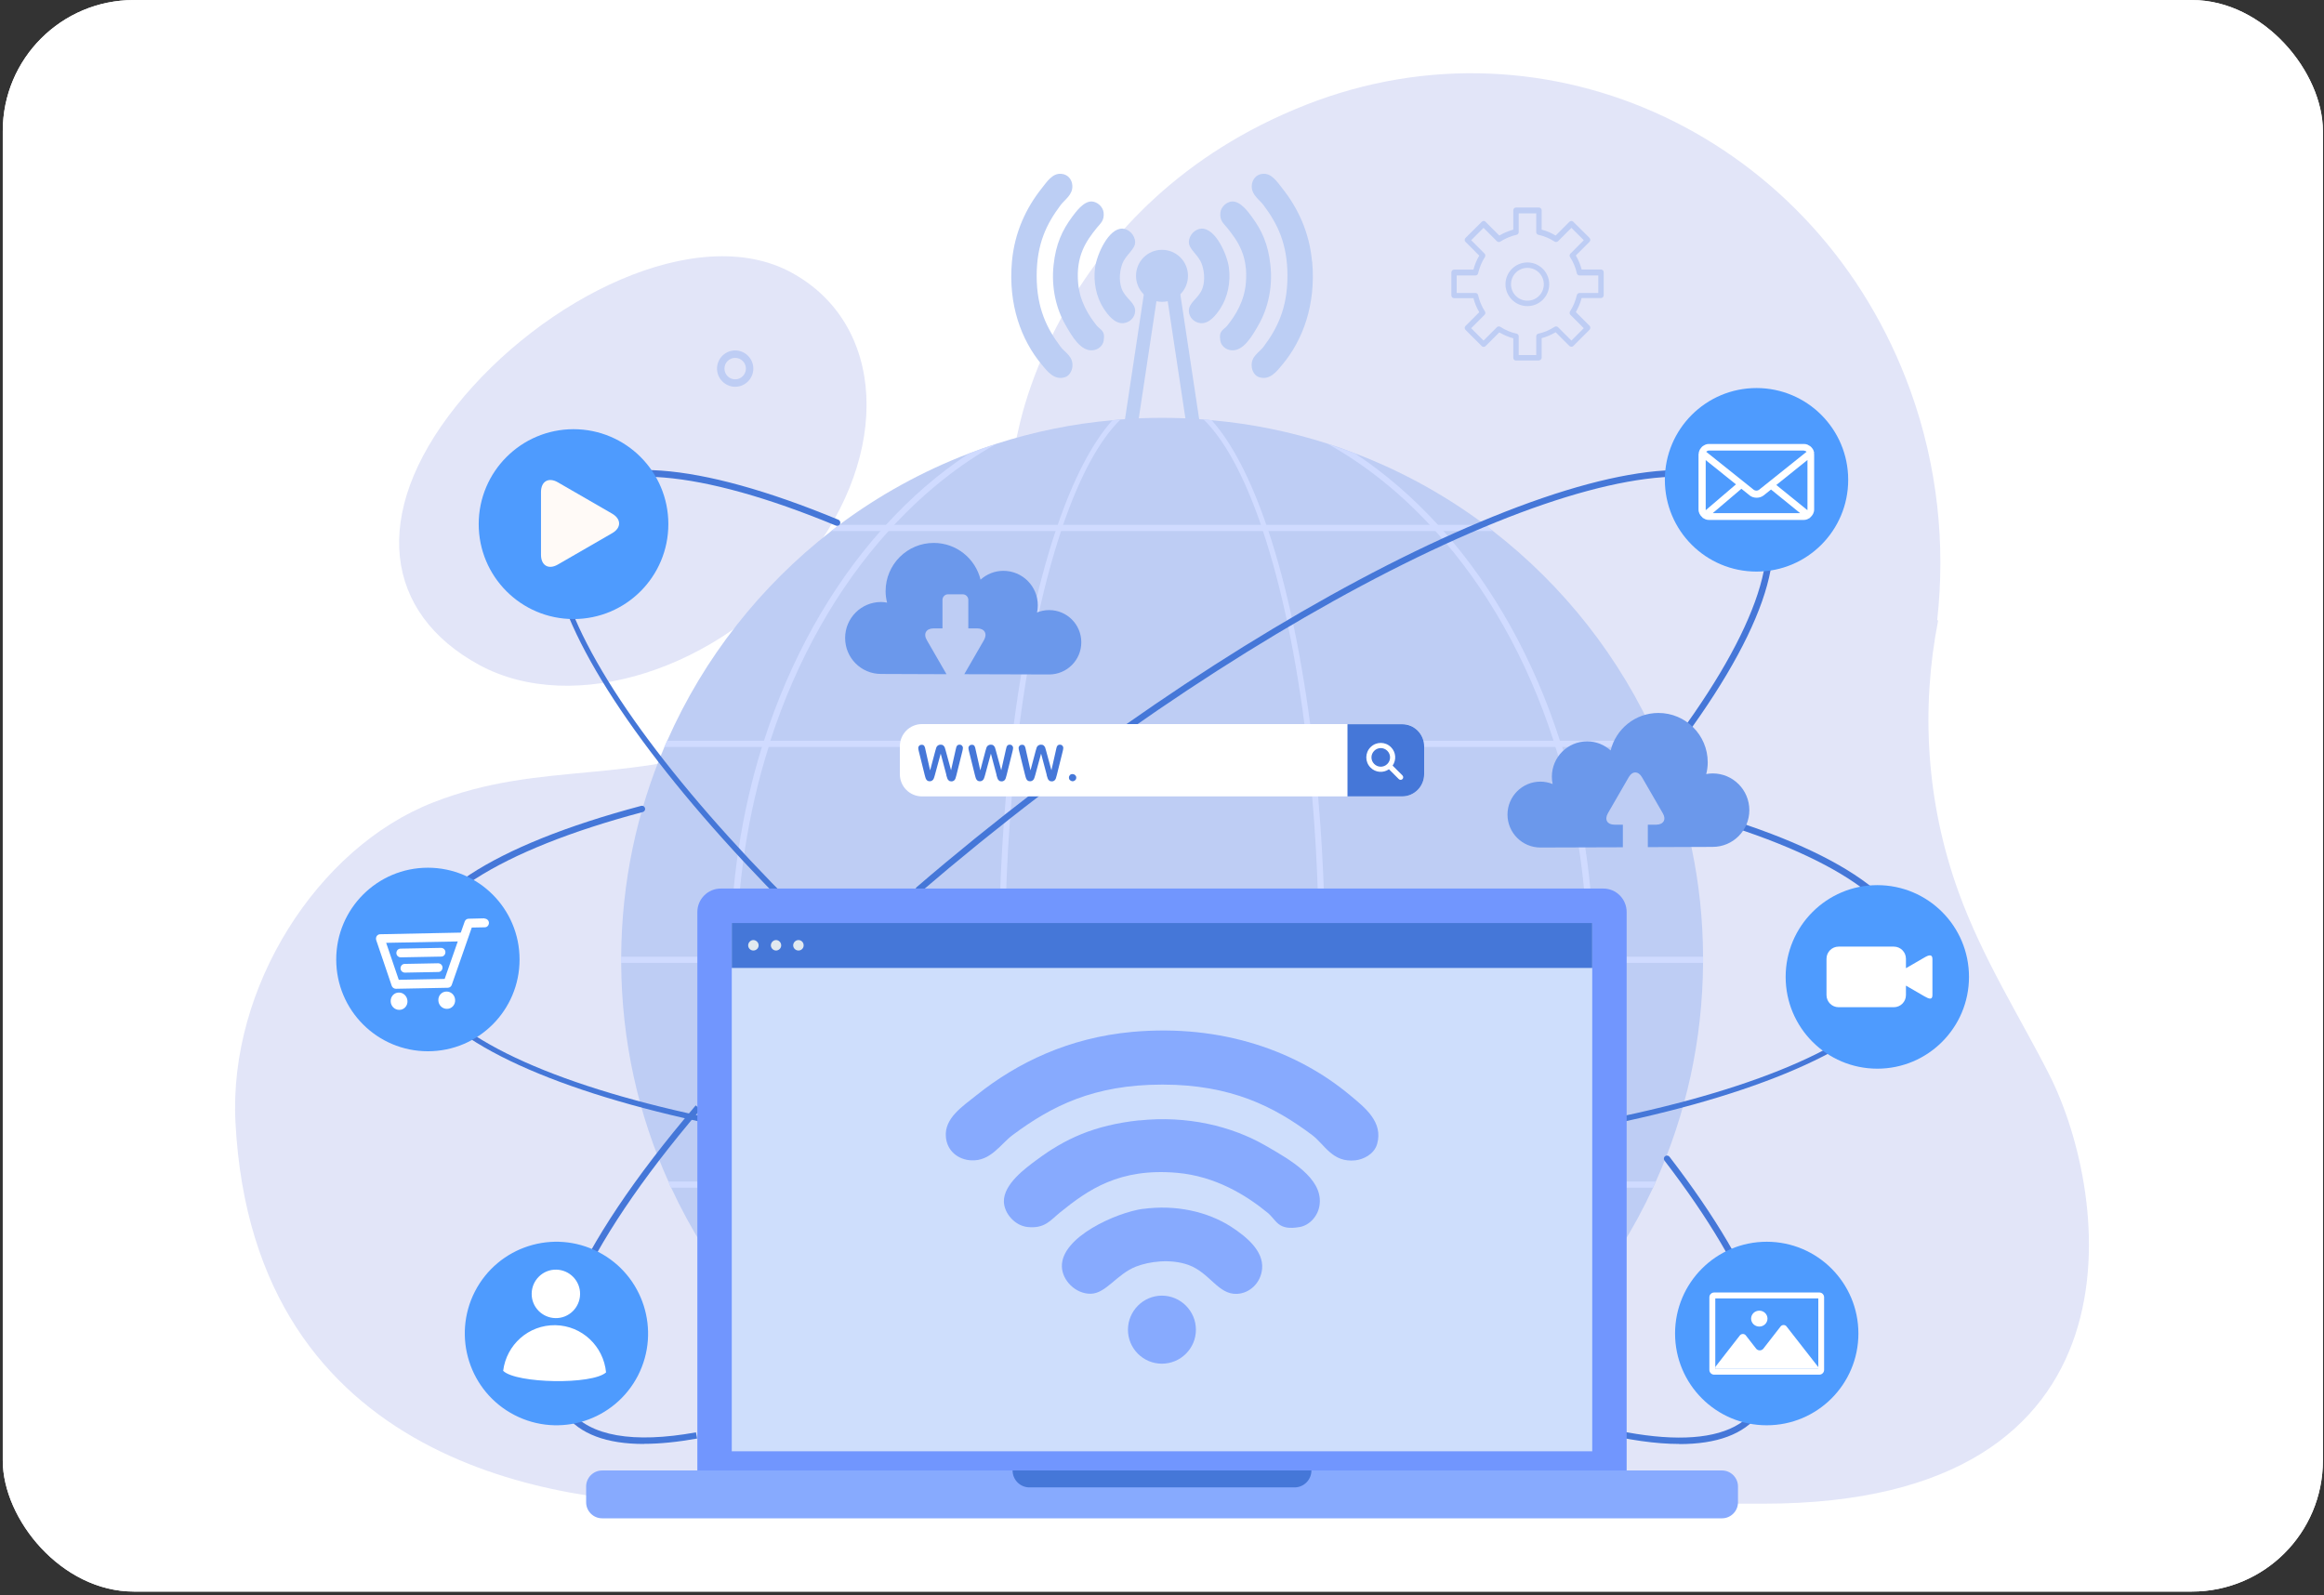 <svg width="603" height="414" viewBox="0 0 603 414" fill="none" xmlns="http://www.w3.org/2000/svg">
<rect x="0" y="0" width="603" height="414" fill="#333333" stroke="none"/>
<rect x="0.717" y="0.008" width="602" height="413" rx="34" fill="white"/>
<rect x="0.717" y="0.008" width="602" height="413" rx="34" fill="white"/>
<path d="M551.717 17.008H52.717C30.626 17.008 12.717 34.916 12.717 57.008V363.008C12.717 385.099 30.626 403.008 52.717 403.008H551.717C573.809 403.008 591.717 385.099 591.717 363.008V57.008C591.717 34.916 573.809 17.008 551.717 17.008Z" fill="white"/>
<g clip-path="url(#clip0_2205_375)">
<path d="M209.108 145.703C231.486 117.598 229.785 84.022 205.346 70.723C180.906 57.424 140.698 77.307 118.319 105.412C95.941 133.518 99.867 159.232 124.307 172.531C148.746 185.83 186.697 173.809 209.108 145.671V145.703Z" fill="#E2E5F8"/>
<path d="M457.624 390.2C558.587 390.2 547.562 310.241 531.76 278.958C524.333 264.283 514.42 248.789 508.138 231.362C499.73 208.04 498.421 183.8 502.871 161.066C502.805 161.001 502.707 160.935 502.642 160.87C504.801 141.347 502.773 121.037 495.706 101.416C471.986 35.641 401.744 2.425 338.797 27.222C273.887 52.772 264.236 112.226 264.072 112.259C256.515 146.915 233.024 177.117 198.77 190.58C164.025 204.273 140.927 197.001 112.3 208.269C82.364 219.996 59.266 256.225 61.098 291.275C65.744 380.635 145.998 390.2 180.252 390.2H457.656H457.624Z" fill="#E2E5F8"/>
<path fill-rule="evenodd" clip-rule="evenodd" d="M340.466 67.873C341.48 79.043 338.045 88.248 332.744 94.603C331.239 96.437 329.473 98.697 326.79 97.911C325.514 97.551 324.892 96.208 324.794 95.258C324.467 92.441 326.725 91.524 327.87 89.951C331.338 85.333 334.053 80.026 334.053 71.608C334.053 63.189 331.436 58.046 327.87 53.264C326.79 51.79 324.663 50.578 324.794 48.186C324.86 46.647 325.907 45.238 327.641 45.107C329.931 44.911 331.338 47.138 332.712 48.874C336.703 53.886 339.746 60.208 340.433 67.873H340.466Z" fill="#BCCEF4"/>
<path fill-rule="evenodd" clip-rule="evenodd" d="M329.636 68.823C330.258 74.654 328.949 80.124 326.561 84.284C324.827 87.331 322.602 91.163 319.494 90.901C317.989 90.77 316.844 89.657 316.648 88.477C316.157 85.726 317.466 85.66 318.415 84.514C320.574 81.86 322.864 78.126 323.257 73.475C323.878 66.399 321.195 62.567 318.415 59.127C317.531 58.014 316.419 57.293 316.648 55.164C316.811 53.657 318.284 52.347 319.723 52.281C321.882 52.215 323.878 55 324.794 56.245C327.379 59.75 329.047 63.287 329.636 68.823Z" fill="#BCCEF4"/>
<path fill-rule="evenodd" clip-rule="evenodd" d="M318.84 69.249C319.396 73.213 318.545 77.111 316.615 80.091C315.47 81.828 313.736 84.022 311.544 83.859C309.777 83.695 308.534 82.319 308.469 80.779C308.371 78.454 311.053 77.471 312.002 74.818C312.755 72.656 312.427 70.068 311.773 68.397C310.857 66.039 308.501 64.729 308.469 62.861C308.469 61.027 310.072 59.389 311.773 59.324C315.372 59.225 318.349 65.973 318.84 69.282V69.249Z" fill="#BCCEF4"/>
<path fill-rule="evenodd" clip-rule="evenodd" d="M262.567 67.873C261.553 79.043 264.988 88.248 270.288 94.603C271.793 96.437 273.56 98.697 276.243 97.911C277.519 97.551 278.108 96.208 278.238 95.258C278.566 92.441 276.308 91.524 275.163 89.951C271.695 85.333 268.98 80.026 268.98 71.608C268.98 63.189 271.597 58.046 275.163 53.264C276.243 51.79 278.369 50.578 278.238 48.186C278.173 46.647 277.126 45.238 275.359 45.107C273.069 44.911 271.662 47.138 270.288 48.874C266.297 53.886 263.254 60.208 262.567 67.873Z" fill="#BCCEF4"/>
<path fill-rule="evenodd" clip-rule="evenodd" d="M273.364 68.823C272.742 74.654 274.051 80.124 276.439 84.284C278.173 87.331 280.398 91.163 283.506 90.901C285.011 90.77 286.156 89.657 286.352 88.477C286.843 85.726 285.534 85.66 284.586 84.514C282.426 81.86 280.136 78.126 279.743 73.475C279.122 66.399 281.805 62.567 284.586 59.127C285.469 58.014 286.581 57.293 286.352 55.164C286.189 53.657 284.716 52.347 283.277 52.281C281.118 52.215 279.155 55 278.206 56.245C275.621 59.75 273.953 63.287 273.364 68.823Z" fill="#BCCEF4"/>
<path fill-rule="evenodd" clip-rule="evenodd" d="M284.16 69.249C283.604 73.213 284.455 77.111 286.385 80.091C287.53 81.828 289.264 84.022 291.456 83.859C293.223 83.695 294.466 82.319 294.531 80.779C294.63 78.454 291.914 77.471 290.998 74.818C290.246 72.656 290.573 70.068 291.227 68.397C292.143 66.039 294.531 64.729 294.531 62.861C294.531 61.027 292.896 59.389 291.227 59.324C287.628 59.225 284.651 65.973 284.16 69.282V69.249Z" fill="#BCCEF4"/>
<path fill-rule="evenodd" clip-rule="evenodd" d="M301.5 78.323C297.77 78.323 294.76 75.309 294.76 71.575C294.76 67.841 297.77 64.827 301.5 64.827C305.23 64.827 308.24 67.841 308.24 71.575C308.24 75.309 305.23 78.323 301.5 78.323Z" fill="#BCCEF4"/>
<path d="M306.184 75.896L302.722 76.419L309.837 123.578L313.299 123.055L306.184 75.896Z" fill="#BCCEF4"/>
<path d="M296.857 75.921L289.742 123.079L293.203 123.603L300.318 76.444L296.857 75.921Z" fill="#BCCEF4"/>
<path d="M441.887 248.265V249.87C441.756 270.114 437.405 289.309 429.618 306.638C429.389 307.162 429.128 307.719 428.899 308.243C418.822 329.993 403.38 348.697 384.273 362.685C383.521 363.209 382.768 363.766 382.016 364.29C372.691 370.874 362.517 376.311 351.72 380.439C349.364 381.356 346.976 382.175 344.588 382.961C334.936 386.073 324.86 388.169 314.423 389.087C313.736 389.185 313.016 389.218 312.329 389.283C308.763 389.578 305.197 389.709 301.533 389.709C297.868 389.709 294.302 389.578 290.736 389.283C290.049 389.218 289.329 389.185 288.642 389.087C278.238 388.169 268.129 386.073 258.478 382.961C256.057 382.208 253.701 381.356 251.345 380.439C240.516 376.311 230.374 370.874 221.05 364.29C220.297 363.766 219.545 363.241 218.792 362.685C199.686 348.697 184.244 329.993 174.167 308.243C173.905 307.719 173.643 307.194 173.447 306.638C165.628 289.309 161.276 270.114 161.178 249.87V248.265C161.276 228.938 165.268 210.529 172.4 193.823C172.662 193.299 172.891 192.742 173.12 192.218C182.608 170.697 197.363 152.025 215.717 137.776C216.404 137.252 217.091 136.728 217.778 136.171C227.986 128.572 239.273 122.315 251.345 117.696C253.701 116.779 256.089 115.96 258.478 115.174C268.129 112.062 278.206 109.966 288.642 109.049C289.329 108.95 290.049 108.918 290.736 108.852C294.302 108.557 297.868 108.426 301.533 108.426C305.197 108.426 308.763 108.557 312.329 108.852C313.016 108.918 313.736 108.95 314.423 109.049C324.827 109.966 334.936 112.062 344.588 115.174C347.009 115.927 349.364 116.779 351.72 117.696C363.825 122.315 375.08 128.572 385.287 136.171C385.974 136.695 386.661 137.219 387.348 137.776C405.702 152.025 420.458 170.697 429.945 192.218C430.207 192.742 430.436 193.266 430.665 193.823C437.797 210.529 441.822 228.938 441.887 248.265Z" fill="#BECDF4"/>
<path d="M405.277 193.823C405.114 193.299 404.917 192.742 404.754 192.218C397.981 171.123 387.545 152.484 374.524 137.776C374.033 137.252 373.575 136.728 373.084 136.171C366.508 128.997 359.343 122.806 351.622 117.696C349.266 116.779 346.878 115.96 344.49 115.174C354.076 120.513 362.975 127.622 370.925 136.138C371.448 136.663 371.939 137.187 372.397 137.744C385.647 152.353 396.247 170.992 403.085 192.185C403.249 192.709 403.445 193.234 403.576 193.79C408.876 210.595 411.788 228.971 411.886 248.232V249.837C411.788 269.983 408.582 289.178 402.856 306.605C402.693 307.129 402.496 307.653 402.333 308.21C395.102 329.567 384.011 348.206 370.303 362.652C369.78 363.176 369.289 363.733 368.733 364.257C361.339 371.758 353.225 378.047 344.522 382.895C346.943 382.142 349.299 381.29 351.655 380.373C358.525 375.853 364.938 370.415 370.925 364.224C371.448 363.7 371.939 363.176 372.43 362.619C385.974 348.075 396.869 329.436 404.001 308.177C404.198 307.653 404.361 307.129 404.525 306.572C410.25 289.113 413.424 269.917 413.522 249.805V248.199C413.424 228.971 410.545 210.562 405.31 193.758L405.277 193.823ZM199.391 193.823C199.522 193.299 199.719 192.775 199.882 192.218C206.753 171.024 217.353 152.386 230.57 137.776C231.028 137.252 231.519 136.695 232.043 136.171C240.025 127.654 248.892 120.546 258.478 115.207C256.057 115.96 253.701 116.812 251.345 117.729C243.624 122.806 236.459 128.997 229.883 136.204C229.393 136.728 228.935 137.252 228.444 137.809C215.423 152.517 204.986 171.155 198.214 192.251C198.05 192.775 197.854 193.299 197.69 193.856C192.455 210.66 189.576 229.07 189.478 248.298V249.903C189.576 270.016 192.75 289.211 198.475 306.67C198.639 307.195 198.803 307.751 198.999 308.275C206.131 329.535 217.026 348.141 230.57 362.717C231.061 363.241 231.552 363.798 232.075 364.322C238.03 370.513 244.475 375.951 251.345 380.471C253.701 381.389 256.089 382.208 258.478 382.994C249.775 378.146 241.661 371.824 234.267 364.355C233.744 363.831 233.22 363.307 232.697 362.75C218.989 348.337 207.898 329.666 200.667 308.308C200.471 307.784 200.275 307.26 200.144 306.703C194.386 289.277 191.18 270.081 191.114 249.936V248.331C191.212 229.07 194.124 210.693 199.424 193.889L199.391 193.823Z" fill="#D0DBFF"/>
<path d="M340.695 193.823C340.629 193.299 340.564 192.742 340.498 192.218C337.946 171.123 334.02 152.484 329.113 137.776C328.917 137.252 328.72 136.728 328.557 136.171C324.434 124.182 319.625 114.912 314.39 109.048C313.703 108.95 312.984 108.917 312.296 108.852C317.826 114.257 322.831 123.658 327.15 136.138C327.346 136.662 327.51 137.187 327.673 137.743C332.548 152.353 336.474 170.992 338.993 192.185C339.059 192.709 339.124 193.233 339.157 193.79C341.12 210.595 342.199 228.971 342.232 248.232V249.837C342.232 269.983 341.022 289.178 338.895 306.605C338.83 307.129 338.764 307.686 338.666 308.21C336.016 329.567 331.926 348.206 326.888 362.652C326.692 363.176 326.495 363.733 326.332 364.257C322.21 375.591 317.466 384.173 312.296 389.25C312.984 389.185 313.703 389.152 314.39 389.054C319.265 383.583 323.78 375.132 327.739 364.257C327.935 363.733 328.131 363.209 328.262 362.652C333.366 348.108 337.488 329.469 340.204 308.21C340.269 307.686 340.367 307.162 340.4 306.605C342.559 289.145 343.77 269.95 343.803 249.837V248.232C343.803 229.004 342.658 210.627 340.695 193.79V193.823ZM263.843 193.823C263.843 193.299 263.941 192.742 264.007 192.218C266.559 171.024 270.452 152.386 275.327 137.776C275.49 137.252 275.654 136.695 275.85 136.171C280.169 123.691 285.174 114.29 290.704 108.885C290.016 108.95 289.297 108.983 288.61 109.081C283.375 114.945 278.566 124.215 274.443 136.204C274.247 136.728 274.051 137.252 273.887 137.809C268.98 152.517 265.021 171.155 262.502 192.251C262.436 192.775 262.371 193.299 262.305 193.856C260.342 210.693 259.23 229.069 259.197 248.298V249.903C259.197 270.015 260.441 289.211 262.6 306.67C262.6 307.194 262.731 307.719 262.796 308.275C265.479 329.535 269.634 348.14 274.738 362.717C274.901 363.241 275.098 363.798 275.261 364.322C279.22 375.198 283.735 383.649 288.61 389.119C289.297 389.217 290.016 389.25 290.704 389.316C285.534 384.271 280.79 375.689 276.668 364.322C276.472 363.798 276.275 363.274 276.112 362.717C271.074 348.304 266.984 329.633 264.334 308.275C264.236 307.751 264.17 307.227 264.105 306.67C261.978 289.244 260.801 270.048 260.768 249.903V248.298C260.768 229.037 261.88 210.66 263.843 193.856V193.823Z" fill="#D0DBFF"/>
<path d="M387.316 137.809H215.684C216.371 137.285 217.058 136.761 217.745 136.204H385.255C385.942 136.728 386.629 137.252 387.316 137.809Z" fill="#D0DBFF"/>
<path d="M430.633 193.823H172.367C172.629 193.299 172.858 192.742 173.087 192.218H429.913C430.175 192.742 430.404 193.266 430.633 193.823Z" fill="#D0DBFF"/>
<path d="M429.586 306.605C429.357 307.129 429.095 307.686 428.866 308.21H174.134C173.872 307.686 173.611 307.162 173.414 306.605H429.618H429.586Z" fill="#D0DBFF"/>
<path d="M384.24 362.619C383.488 363.143 382.735 363.7 381.983 364.224H221.017C220.265 363.7 219.512 363.176 218.76 362.619H384.24Z" fill="#D0DBFF"/>
<path d="M441.887 248.265H161.113V249.87H441.887V248.265Z" fill="#D0DBFF"/>
<path d="M238.357 231.657C238.128 231.657 237.899 231.559 237.735 231.362C237.441 231.035 237.474 230.511 237.833 230.216C247.648 221.765 258.02 213.379 268.62 205.255C309.875 173.678 352.08 148.357 387.414 134.042C423.042 119.596 447.58 118.057 456.479 129.718C465.574 141.642 457.166 165.62 432.726 197.197C432.465 197.557 431.941 197.623 431.581 197.328C431.221 197.066 431.156 196.542 431.45 196.182C455.039 165.685 463.676 141.805 455.203 130.701C446.925 119.858 422.453 121.627 388.068 135.549C352.865 149.831 310.824 175.021 269.667 206.533C259.066 214.624 248.761 223.009 238.946 231.428C238.782 231.559 238.586 231.625 238.422 231.625L238.357 231.657Z" fill="#4577D8"/>
<path d="M167.067 374.706C157.35 374.706 150.48 372.119 146.521 366.943C136.216 353.447 148.582 324.261 180.514 286.853L181.757 287.901C150.84 324.097 138.179 353.283 147.83 365.928C152.966 372.643 164.286 374.641 180.579 371.693L180.874 373.298C175.77 374.215 171.157 374.674 167.067 374.674V374.706Z" fill="#4577D8"/>
<path d="M435.769 374.706C423.598 374.706 407.207 370.677 387.381 362.619C352.047 348.304 309.875 323.016 268.587 291.406C183.131 225.99 128.396 153.467 146.521 129.718C155.584 117.827 180.808 119.662 217.516 134.861C217.942 135.025 218.138 135.516 217.974 135.942C217.811 136.368 217.32 136.564 216.895 136.4C181.463 121.725 156.304 119.662 147.83 130.766C130.228 153.794 184.865 225.302 269.569 290.161C310.726 321.673 352.767 346.896 387.97 361.145C422.355 375.099 446.827 376.868 455.105 366.026C463.513 354.987 455.039 331.369 431.876 301.167C431.614 300.807 431.679 300.283 432.039 300.021C432.399 299.759 432.923 299.824 433.184 300.185C457.198 331.467 465.443 355.183 456.413 367.008C452.455 372.184 445.453 374.739 435.736 374.739L435.769 374.706Z" fill="#4577D8"/>
<path d="M301.5 302.543C193.96 302.543 106.443 278.205 106.443 248.331C106.443 233.328 127.709 219.406 166.348 209.121C166.806 208.99 167.231 209.252 167.362 209.71C167.493 210.136 167.231 210.595 166.773 210.726C129.476 220.618 108.079 234.343 108.079 248.331C108.079 277.32 194.844 300.905 301.5 300.905C408.156 300.905 494.921 277.32 494.921 248.331C494.921 234.343 473.59 220.651 436.423 210.758C435.998 210.627 435.736 210.202 435.835 209.743C435.965 209.317 436.391 209.055 436.849 209.153C475.356 219.406 496.589 233.328 496.589 248.298C496.589 278.205 409.072 302.51 301.533 302.51L301.5 302.543Z" fill="#4577D8"/>
<path d="M422.061 385.582H180.939V236.669C180.939 233.328 183.655 230.576 187.025 230.576H416.008C419.345 230.576 422.061 233.295 422.061 236.669V385.582Z" fill="#7196FE"/>
<path d="M413.129 239.519H189.871V376.606H413.129V239.519Z" fill="#CEDEFC"/>
<path d="M413.129 239.519H189.871V251.18H413.129V239.519Z" fill="#4577D8"/>
<path d="M208.519 245.317C208.519 246.07 207.93 246.66 207.178 246.66C206.425 246.66 205.804 246.037 205.804 245.317C205.804 244.596 206.425 243.941 207.178 243.941C207.93 243.941 208.519 244.563 208.519 245.317Z" fill="#E1E9EF"/>
<path d="M202.696 245.317C202.696 246.07 202.074 246.66 201.354 246.66C200.635 246.66 200.013 246.037 200.013 245.317C200.013 244.596 200.635 243.941 201.354 243.941C202.074 243.941 202.696 244.563 202.696 245.317Z" fill="#E1E9EF"/>
<path d="M196.84 245.317C196.84 246.07 196.218 246.66 195.465 246.66C194.713 246.66 194.124 246.037 194.124 245.317C194.124 244.596 194.746 243.941 195.465 243.941C196.185 243.941 196.84 244.563 196.84 245.317Z" fill="#E1E9EF"/>
<path d="M156.238 381.585H446.795C449.085 381.585 450.95 383.452 450.95 385.745V389.84C450.95 392.133 449.085 394 446.795 394H156.238C153.948 394 152.083 392.133 152.083 389.84V385.745C152.083 383.452 153.948 381.585 156.238 381.585Z" fill="#87AAFE"/>
<path d="M262.731 381.585C262.731 384.009 264.694 385.975 267.115 385.975H335.885C338.306 385.975 340.269 384.009 340.269 381.585H262.764H262.731Z" fill="#4577D8"/>
<path fill-rule="evenodd" clip-rule="evenodd" d="M293.615 267.788C317.302 265.626 336.801 272.964 350.28 284.199C354.141 287.409 358.95 291.144 357.315 296.876C356.529 299.562 353.716 300.872 351.687 301.102C345.7 301.757 343.737 297.007 340.465 294.55C330.651 287.18 319.429 281.448 301.598 281.448C283.768 281.448 272.873 287.016 262.731 294.55C259.623 296.876 257.038 301.397 251.967 301.102C248.695 300.938 245.718 298.743 245.424 295.009C244.998 290.161 249.742 287.115 253.374 284.199C264.007 275.682 277.421 269.295 293.648 267.788H293.615Z" fill="#87AAFE"/>
<path fill-rule="evenodd" clip-rule="evenodd" d="M295.611 290.751C307.945 289.44 319.56 292.192 328.393 297.302C334.838 301.003 343.017 305.688 342.428 312.305C342.167 315.515 339.778 317.939 337.292 318.397C331.468 319.446 331.305 316.661 328.851 314.663C323.257 310.077 315.306 305.229 305.426 304.345C290.409 303.034 282.328 308.734 275 314.663C272.644 316.563 271.106 318.921 266.559 318.397C263.352 318.037 260.571 314.925 260.473 311.846C260.342 307.26 266.231 303.034 268.914 301.036C276.308 295.533 283.833 291.995 295.611 290.718V290.751Z" fill="#87AAFE"/>
<path fill-rule="evenodd" clip-rule="evenodd" d="M296.56 313.713C304.968 312.567 313.245 314.335 319.527 318.397C323.224 320.821 327.87 324.49 327.477 329.207C327.15 332.974 324.205 335.627 320.934 335.758C316.026 335.955 313.932 330.255 308.305 328.224C303.725 326.619 298.261 327.307 294.728 328.683C289.755 330.648 286.974 335.66 283.015 335.726C279.089 335.791 275.621 332.286 275.523 328.683C275.294 321.018 289.624 314.663 296.592 313.68L296.56 313.713Z" fill="#87AAFE"/>
<path fill-rule="evenodd" clip-rule="evenodd" d="M310.301 345.061C310.301 349.909 306.342 353.873 301.467 353.873C296.593 353.873 292.667 349.909 292.667 345.061C292.667 340.213 296.625 336.217 301.467 336.217C306.309 336.217 310.301 340.181 310.301 345.061Z" fill="#87AAFE"/>
<path d="M369.518 193.659V200.899C369.518 204.076 366.966 206.664 363.793 206.664H239.24C236.067 206.664 233.482 204.109 233.482 200.899V193.659C233.482 190.482 236.034 187.894 239.24 187.894H363.793C366.966 187.894 369.518 190.449 369.518 193.659Z" fill="white"/>
<path d="M369.518 193.659V200.899C369.518 204.076 366.966 206.664 363.793 206.664H349.626V187.927H363.793C366.966 187.927 369.518 190.482 369.518 193.692V193.659Z" fill="#4577D8"/>
<path d="M360.913 193.889C359.441 192.415 357.086 192.415 355.613 193.889C354.141 195.363 354.141 197.721 355.613 199.195C356.922 200.505 358.918 200.637 360.39 199.621L362.942 202.176C363.204 202.438 363.629 202.438 363.891 202.176C364.152 201.914 364.152 201.488 363.891 201.226L361.339 198.671C362.353 197.197 362.222 195.199 360.913 193.889ZM359.965 198.245C359.016 199.195 357.511 199.195 356.562 198.245C355.613 197.295 355.613 195.789 356.562 194.839C357.511 193.889 359.016 193.889 359.965 194.839C360.913 195.789 360.913 197.295 359.965 198.245Z" fill="white"/>
<path d="M245.555 201.095L244.082 195.559L242.577 201.095C242.447 201.521 242.381 201.816 242.283 202.012C242.218 202.209 242.087 202.373 241.923 202.504C241.759 202.635 241.53 202.733 241.236 202.733C241.007 202.733 240.811 202.7 240.68 202.602C240.516 202.504 240.418 202.405 240.32 202.242C240.222 202.078 240.156 201.914 240.091 201.685C240.025 201.455 239.993 201.259 239.927 201.095L238.39 194.904C238.292 194.544 238.259 194.282 238.259 194.085C238.259 193.856 238.357 193.659 238.521 193.496C238.684 193.332 238.88 193.266 239.142 193.266C239.469 193.266 239.698 193.365 239.829 193.594C239.96 193.823 240.058 194.118 240.124 194.544L241.334 199.916L242.676 194.871C242.774 194.478 242.872 194.183 242.937 193.987C243.003 193.79 243.134 193.627 243.33 193.463C243.493 193.332 243.755 193.234 244.05 193.234C244.344 193.234 244.606 193.299 244.769 193.463C244.933 193.627 245.064 193.79 245.129 193.954C245.195 194.118 245.293 194.446 245.391 194.839L246.765 199.883L247.976 194.511C248.041 194.216 248.074 194.02 248.139 193.856C248.205 193.692 248.27 193.561 248.401 193.43C248.532 193.299 248.728 193.234 248.957 193.234C249.186 193.234 249.415 193.299 249.579 193.463C249.742 193.627 249.84 193.823 249.84 194.085C249.84 194.249 249.808 194.544 249.71 194.904L248.172 201.095C248.074 201.521 247.976 201.816 247.91 202.012C247.845 202.209 247.714 202.373 247.55 202.536C247.387 202.667 247.158 202.766 246.863 202.766C246.569 202.766 246.34 202.7 246.176 202.536C246.013 202.405 245.882 202.242 245.816 202.045C245.751 201.881 245.653 201.554 245.522 201.128L245.555 201.095Z" fill="#4577D8"/>
<path d="M258.576 201.095L257.104 195.559L255.599 201.095C255.468 201.521 255.402 201.816 255.304 202.012C255.239 202.209 255.108 202.373 254.944 202.504C254.781 202.635 254.552 202.733 254.257 202.733C254.028 202.733 253.832 202.7 253.701 202.602C253.537 202.504 253.439 202.405 253.341 202.242C253.243 202.078 253.178 201.914 253.112 201.685C253.047 201.455 253.014 201.259 252.949 201.095L251.411 194.904C251.313 194.544 251.28 194.282 251.28 194.085C251.28 193.856 251.378 193.659 251.542 193.496C251.705 193.332 251.902 193.266 252.163 193.266C252.491 193.266 252.72 193.365 252.85 193.594C252.981 193.823 253.079 194.118 253.145 194.544L254.355 199.916L255.697 194.871C255.795 194.478 255.893 194.183 255.959 193.987C256.024 193.79 256.155 193.627 256.351 193.463C256.515 193.332 256.776 193.234 257.071 193.234C257.365 193.234 257.627 193.299 257.791 193.463C257.954 193.627 258.085 193.79 258.151 193.954C258.216 194.118 258.314 194.446 258.412 194.839L259.786 199.883L260.997 194.511C261.062 194.216 261.095 194.02 261.16 193.856C261.226 193.692 261.291 193.561 261.422 193.43C261.553 193.299 261.749 193.234 261.978 193.234C262.207 193.234 262.436 193.299 262.6 193.463C262.764 193.627 262.862 193.823 262.862 194.085C262.862 194.249 262.829 194.544 262.731 194.904L261.193 201.095C261.095 201.521 260.997 201.816 260.931 202.012C260.866 202.209 260.735 202.373 260.572 202.536C260.408 202.667 260.179 202.766 259.885 202.766C259.59 202.766 259.361 202.7 259.197 202.536C259.034 202.405 258.903 202.242 258.838 202.045C258.772 201.881 258.674 201.554 258.543 201.128L258.576 201.095Z" fill="#4577D8"/>
<path d="M271.597 201.095L270.125 195.559L268.62 201.095C268.489 201.521 268.424 201.816 268.325 202.012C268.26 202.209 268.129 202.373 267.966 202.504C267.802 202.635 267.573 202.733 267.278 202.733C267.049 202.733 266.853 202.7 266.722 202.602C266.559 202.504 266.461 202.405 266.362 202.242C266.264 202.078 266.199 201.914 266.133 201.685C266.068 201.455 266.035 201.259 265.97 201.095L264.432 194.904C264.334 194.544 264.301 194.282 264.301 194.085C264.301 193.856 264.399 193.659 264.563 193.496C264.727 193.332 264.923 193.266 265.185 193.266C265.512 193.266 265.741 193.365 265.872 193.594C266.003 193.823 266.101 194.118 266.166 194.544L267.377 199.916L268.718 194.871C268.816 194.478 268.914 194.183 268.98 193.987C269.045 193.79 269.176 193.627 269.372 193.463C269.536 193.332 269.798 193.234 270.092 193.234C270.387 193.234 270.648 193.299 270.812 193.463C270.975 193.627 271.106 193.79 271.172 193.954C271.237 194.118 271.335 194.446 271.433 194.839L272.808 199.883L274.018 194.511C274.084 194.216 274.116 194.02 274.182 193.856C274.247 193.692 274.313 193.561 274.443 193.43C274.574 193.299 274.771 193.234 275 193.234C275.229 193.234 275.458 193.299 275.621 193.463C275.785 193.627 275.883 193.823 275.883 194.085C275.883 194.249 275.85 194.544 275.752 194.904L274.214 201.095C274.116 201.521 274.018 201.816 273.953 202.012C273.887 202.209 273.756 202.373 273.593 202.536C273.429 202.667 273.2 202.766 272.906 202.766C272.611 202.766 272.382 202.7 272.219 202.536C272.055 202.405 271.924 202.242 271.859 202.045C271.793 201.881 271.695 201.554 271.564 201.128L271.597 201.095Z" fill="#4577D8"/>
<path d="M278.337 202.733C278.075 202.733 277.846 202.635 277.65 202.471C277.453 202.307 277.355 202.078 277.355 201.783C277.355 201.521 277.453 201.292 277.617 201.128C277.78 200.931 278.009 200.866 278.271 200.866C278.533 200.866 278.762 200.964 278.958 201.128C279.155 201.324 279.253 201.521 279.253 201.783C279.253 202.078 279.155 202.307 278.958 202.471C278.762 202.635 278.566 202.733 278.304 202.733H278.337Z" fill="#4577D8"/>
<path d="M444.341 200.702C443.785 200.702 443.261 200.768 442.705 200.866C442.967 199.883 443.098 198.868 443.098 197.82C443.098 190.744 437.372 185.012 430.305 185.012C424.285 185.012 419.28 189.172 417.906 194.74C416.303 193.299 414.176 192.382 411.82 192.382C406.749 192.382 402.66 196.476 402.66 201.554C402.66 202.209 402.725 202.831 402.856 203.454C401.875 203.061 400.795 202.831 399.683 202.831C394.971 202.831 391.144 206.664 391.144 211.381C391.144 216.098 394.971 219.93 399.683 219.93L421.079 219.865V214.001H418.887C417.022 214.001 416.27 212.691 417.186 211.053L422.617 201.652C423.533 200.047 425.071 200.047 426.019 201.652L431.45 211.053C432.399 212.658 431.614 214.001 429.749 214.001H427.557V219.832L444.374 219.767C449.641 219.767 453.894 215.508 453.894 210.234C453.894 204.96 449.641 200.702 444.374 200.702H444.341Z" fill="#6B98EB"/>
<path d="M272.186 158.315C271.074 158.315 270.027 158.544 269.078 158.937C269.209 158.348 269.274 157.725 269.274 157.07C269.274 152.124 265.283 148.127 260.342 148.127C258.052 148.127 255.991 149.012 254.421 150.42C253.079 144.95 248.172 140.888 242.283 140.888C235.38 140.888 229.785 146.49 229.785 153.401C229.785 154.417 229.916 155.432 230.178 156.382C229.654 156.284 229.131 156.218 228.607 156.218C223.471 156.218 219.283 160.378 219.283 165.554C219.283 170.73 223.438 174.89 228.607 174.89L245.587 174.955L240.483 166.111C239.502 164.44 240.32 163.065 242.25 163.065H244.54V155.662C244.54 154.875 245.195 154.22 245.98 154.22H249.808C250.593 154.22 251.247 154.875 251.247 155.662V163.065H253.537C255.468 163.065 256.253 164.44 255.304 166.111L250.2 174.955L272.219 175.021C276.832 175.021 280.561 171.287 280.561 166.668C280.561 162.049 276.832 158.315 272.219 158.315H272.186Z" fill="#6B98EB"/>
<path d="M479.544 124.51C479.544 137.678 468.911 148.324 455.759 148.324C442.607 148.324 431.974 137.678 431.974 124.51C431.974 111.342 442.64 100.696 455.759 100.696C468.878 100.696 479.544 111.342 479.544 124.51Z" fill="#4E9BFE"/>
<path d="M470.71 117.565C470.71 117.565 470.71 117.467 470.71 117.434C470.71 117.336 470.645 117.238 470.612 117.139C470.58 116.976 470.514 116.812 470.449 116.681C470.351 116.517 470.252 116.353 470.122 116.222C470.023 116.124 469.958 115.993 469.86 115.927C469.696 115.764 469.5 115.665 469.304 115.567C469.205 115.502 469.14 115.436 469.042 115.403C468.747 115.272 468.388 115.207 468.06 115.207H443.425C443.065 115.207 442.738 115.272 442.443 115.403C442.345 115.436 442.247 115.502 442.149 115.567C441.952 115.665 441.756 115.796 441.625 115.927C441.527 116.026 441.462 116.124 441.364 116.222C441.233 116.386 441.135 116.517 441.036 116.681C440.971 116.812 440.938 116.976 440.873 117.107C440.84 117.205 440.775 117.303 440.775 117.434C440.775 117.5 440.775 117.533 440.775 117.598C440.775 117.696 440.709 117.762 440.709 117.86V132.208C440.709 133.059 441.102 133.747 441.723 134.271C441.756 134.304 441.789 134.37 441.822 134.402C441.92 134.468 442.051 134.501 442.149 134.566C442.247 134.632 442.345 134.664 442.443 134.73C442.738 134.861 443.065 134.926 443.392 134.926H468.028C468.355 134.926 468.682 134.861 468.976 134.73C469.075 134.697 469.173 134.632 469.271 134.566C469.369 134.501 469.5 134.468 469.598 134.402C469.631 134.37 469.663 134.304 469.696 134.271C470.285 133.78 470.71 133.059 470.71 132.208V117.86C470.71 117.86 470.678 117.664 470.645 117.565H470.71ZM468.976 132.208C468.976 132.208 468.976 132.339 468.944 132.371L460.895 125.853L468.976 119.367V132.175V132.208ZM468.06 116.943C468.06 116.943 468.322 116.976 468.453 117.041C468.453 117.041 468.453 117.041 468.486 117.041C468.584 117.107 468.682 117.172 468.747 117.238L456.413 127.098C456.053 127.392 455.399 127.392 455.039 127.098L442.705 117.238C442.77 117.172 442.836 117.107 442.934 117.074C442.934 117.074 442.999 117.041 443.032 117.008C443.163 116.943 443.261 116.91 443.425 116.91H468.06V116.943ZM442.574 132.371C442.574 132.371 442.574 132.273 442.574 132.208V119.4L450.426 125.689L442.607 132.371H442.574ZM444.439 133.125L451.833 126.835L453.992 128.572C454.483 128.965 455.137 129.161 455.792 129.161C456.446 129.161 457.068 128.965 457.591 128.572L459.521 127.032L467.079 133.158H444.472L444.439 133.125Z" fill="white"/>
<path d="M510.886 253.506C510.886 266.642 500.254 277.32 487.102 277.32C473.949 277.32 463.317 266.642 463.317 253.506C463.317 240.371 473.949 229.692 487.102 229.692C500.254 229.692 510.886 240.338 510.886 253.506Z" fill="#4E9BFE"/>
<path d="M499.338 248.462L494.528 251.246V248.789C494.528 247.053 493.121 245.645 491.387 245.645H477.058C475.324 245.645 473.917 247.053 473.917 248.789V258.223C473.917 259.959 475.324 261.368 477.058 261.368H491.387C493.121 261.368 494.528 259.959 494.528 258.223V255.766L499.338 258.551C500.483 259.206 501.399 259.566 501.399 258.223V248.855C501.399 247.544 500.45 247.806 499.338 248.462Z" fill="white"/>
<path d="M134.809 248.986C134.809 262.154 124.176 272.8 111.024 272.8C97.872 272.8 87.239 262.154 87.239 248.986C87.239 235.817 97.904 225.171 111.024 225.171C124.143 225.171 134.809 235.817 134.809 248.986Z" fill="#4E9BFE"/>
<path d="M125.714 238.307L121.591 238.405C121.133 238.405 120.741 238.7 120.577 239.126L119.563 242.008L98.624 242.434C98.264 242.434 97.937 242.631 97.741 242.926C97.545 243.22 97.512 243.613 97.61 243.941L101.634 255.799C101.798 256.258 102.223 256.585 102.714 256.585L116.193 256.323C116.651 256.323 117.044 256.028 117.207 255.603L122.409 240.698L125.779 240.633C126.401 240.633 126.859 240.109 126.859 239.486C126.859 238.864 126.335 238.372 125.714 238.372V238.307ZM115.375 254.03L103.466 254.259L100.195 244.662L118.778 244.301L115.375 254.03ZM103.466 257.568C102.256 257.568 101.307 258.616 101.372 259.861C101.405 261.106 102.419 262.088 103.63 262.056C104.84 262.056 105.789 261.007 105.724 259.763C105.658 258.518 104.677 257.535 103.466 257.568ZM115.833 257.306C114.623 257.306 113.674 258.354 113.739 259.599C113.772 260.844 114.786 261.826 115.997 261.794C117.207 261.794 118.156 260.745 118.091 259.501C118.058 258.256 117.044 257.273 115.833 257.306ZM103.99 248.429L114.492 248.232C115.113 248.232 115.571 247.708 115.571 247.086C115.571 246.463 115.048 245.972 114.426 245.972L103.924 246.169C103.303 246.169 102.845 246.693 102.845 247.315C102.845 247.937 103.368 248.429 103.99 248.429ZM113.674 249.968L105.004 250.132C104.382 250.132 103.924 250.656 103.924 251.279C103.924 251.901 104.448 252.392 105.069 252.392L113.739 252.229C114.361 252.229 114.819 251.704 114.819 251.082C114.819 250.46 114.295 249.968 113.674 249.968Z" fill="white"/>
<path d="M173.414 136.007C173.414 149.601 162.422 160.641 148.812 160.641C135.201 160.641 124.209 149.601 124.209 136.007C124.209 122.413 135.234 111.374 148.812 111.374C162.389 111.374 173.414 122.381 173.414 136.007Z" fill="#4E9BFE"/>
<path d="M140.371 127.687C140.371 124.903 142.334 123.756 144.755 125.165L158.823 133.289C161.244 134.697 161.244 136.99 158.823 138.366L144.755 146.49C142.334 147.898 140.371 146.752 140.371 143.967V127.687Z" fill="#FFFAF7"/>
<path d="M165.53 356.952C159.51 368.646 145.18 373.232 133.5 367.205C121.82 361.178 117.24 346.83 123.227 335.136C129.247 323.442 143.577 318.856 155.257 324.883C166.937 330.91 171.517 345.258 165.53 356.952Z" fill="#4E9BFE"/>
<g style="mix-blend-mode:screen">
<path d="M150.513 335.857C150.447 339.329 147.601 342.113 144.133 342.048C140.665 341.982 137.884 339.132 137.95 335.66C138.015 332.188 140.861 329.404 144.329 329.469C147.797 329.535 150.578 332.385 150.513 335.857Z" fill="white"/>
</g>
<path d="M130.556 355.74C134.024 359.049 153.686 359.376 157.252 356.133C156.598 349.352 151.036 344.013 144.1 343.882C137.132 343.784 131.406 348.959 130.556 355.707V355.74Z" fill="white"/>
<path d="M458.409 369.858C471.545 369.858 482.194 359.196 482.194 346.044C482.194 332.892 471.545 322.23 458.409 322.23C445.273 322.23 434.624 332.892 434.624 346.044C434.624 359.196 445.273 369.858 458.409 369.858Z" fill="#4E9BFE"/>
<path d="M472.052 335.398H444.766C444.08 335.398 443.523 335.955 443.523 336.643V355.478C443.523 356.165 444.08 356.723 444.766 356.723H472.052C472.738 356.723 473.295 356.165 473.295 355.478V336.643C473.295 335.955 472.738 335.398 472.052 335.398Z" fill="white"/>
<path d="M471.79 336.938H445.061V355.216H471.79V336.938Z" fill="#4E9BFE"/>
<path d="M471.79 354.757V355.216H445.061V354.725L451.44 346.535C451.833 346.044 452.618 346.044 452.978 346.535L455.661 349.975C456.119 350.565 457.068 350.565 457.526 349.975L462.008 344.21C462.4 343.718 463.186 343.718 463.546 344.21L471.757 354.725L471.79 354.757Z" fill="white"/>
<path d="M456.479 344.242C457.653 344.242 458.605 343.319 458.605 342.179C458.605 341.039 457.653 340.115 456.479 340.115C455.304 340.115 454.352 341.039 454.352 342.179C454.352 343.319 455.304 344.242 456.479 344.242Z" fill="white"/>
<path d="M186.043 95.651C186.043 98.239 188.17 100.368 190.754 100.368C193.339 100.368 195.465 98.239 195.465 95.651C195.465 93.063 193.339 90.934 190.754 90.934C188.17 90.934 186.043 93.063 186.043 95.651ZM187.973 95.651C187.973 94.111 189.216 92.867 190.754 92.867C192.292 92.867 193.535 94.111 193.535 95.651C193.535 97.191 192.292 98.435 190.754 98.435C189.216 98.435 187.973 97.191 187.973 95.651Z" fill="#BECDF4"/>
<path d="M396.313 79.436C393.172 79.436 390.62 76.881 390.62 73.769C390.62 70.658 393.172 68.103 396.313 68.103C399.453 68.103 401.973 70.658 401.973 73.769C401.973 76.881 399.453 79.436 396.313 79.436ZM396.313 69.511C393.957 69.511 392.06 71.411 392.06 73.769C392.06 76.128 393.957 78.028 396.313 78.028C398.668 78.028 400.566 76.128 400.566 73.769C400.566 71.411 398.668 69.511 396.313 69.511Z" fill="#BECDF4"/>
<path d="M399.29 93.555H393.336C392.943 93.555 392.648 93.227 392.648 92.834V87.789C391.405 87.462 390.195 86.938 389.017 86.25L385.451 89.82C385.189 90.082 384.698 90.082 384.469 89.82L380.249 85.595C379.987 85.333 379.954 84.874 380.249 84.579L383.815 81.009C383.161 79.895 382.637 78.683 382.31 77.373H377.272C376.879 77.373 376.585 77.045 376.585 76.652V70.69C376.585 70.297 376.912 69.97 377.272 69.97H382.31C382.637 68.692 383.161 67.447 383.815 66.334L380.249 62.763C379.954 62.501 379.987 62.042 380.249 61.748L384.469 57.555C384.764 57.26 385.189 57.26 385.451 57.555L389.017 61.125C390.162 60.437 391.405 59.946 392.648 59.586V54.574C392.648 54.181 392.976 53.853 393.336 53.853H399.29C399.683 53.853 400.01 54.181 400.01 54.574V59.586C401.286 59.913 402.496 60.437 403.641 61.125L407.207 57.555C407.502 57.26 407.96 57.26 408.222 57.555L412.442 61.748C412.442 61.748 412.638 62.075 412.638 62.239C412.638 62.436 412.573 62.599 412.442 62.73L408.876 66.301C409.563 67.447 410.054 68.659 410.381 69.937H415.419C415.812 69.937 416.106 70.264 416.106 70.657V76.619C416.106 77.012 415.779 77.34 415.419 77.34H410.381C410.054 78.617 409.53 79.829 408.876 80.976L412.442 84.546C412.704 84.841 412.704 85.267 412.442 85.562L408.222 89.787C407.96 90.049 407.502 90.049 407.207 89.787L403.641 86.217C402.463 86.905 401.22 87.429 400.01 87.757V92.801C400.01 93.194 399.683 93.522 399.29 93.522V93.555ZM394.055 92.146H398.603V87.265C398.603 86.938 398.832 86.643 399.159 86.577C400.599 86.282 402.005 85.693 403.38 84.808C403.641 84.645 404.001 84.677 404.263 84.907L407.731 88.379L410.937 85.169L407.469 81.697C407.24 81.467 407.207 81.107 407.371 80.812C408.189 79.535 408.778 78.126 409.138 76.587C409.203 76.259 409.498 76.03 409.825 76.03H414.699V71.476H409.825C409.498 71.476 409.203 71.247 409.138 70.92C408.81 69.413 408.222 68.004 407.371 66.694C407.175 66.432 407.24 66.039 407.469 65.809L410.937 62.337L407.731 59.127L404.263 62.599C404.001 62.829 403.641 62.861 403.38 62.698C402.071 61.846 400.631 61.256 399.159 60.929C398.832 60.863 398.603 60.568 398.603 60.241V55.36H394.055V60.241C394.055 60.568 393.826 60.863 393.499 60.929C392.027 61.256 390.62 61.846 389.279 62.698C389.017 62.861 388.624 62.829 388.395 62.599L384.927 59.127L381.721 62.337L385.189 65.809C385.418 66.039 385.451 66.399 385.287 66.694C384.469 67.972 383.88 69.413 383.521 70.92C383.455 71.247 383.161 71.476 382.833 71.476H377.959V76.03H382.833C383.161 76.03 383.455 76.259 383.521 76.587C383.848 78.093 384.469 79.535 385.287 80.812C385.484 81.074 385.418 81.467 385.189 81.697L381.721 85.169L384.927 88.379L388.395 84.907C388.624 84.677 389.017 84.645 389.279 84.808C390.653 85.693 392.06 86.282 393.499 86.577C393.826 86.643 394.055 86.938 394.055 87.265V92.146Z" fill="#BECDF4"/>
</g>
<defs>
<clipPath id="clip0_2205_375">
<rect width="481" height="375" fill="white" transform="translate(61 19)"/>
</clipPath>
</defs>
</svg>
